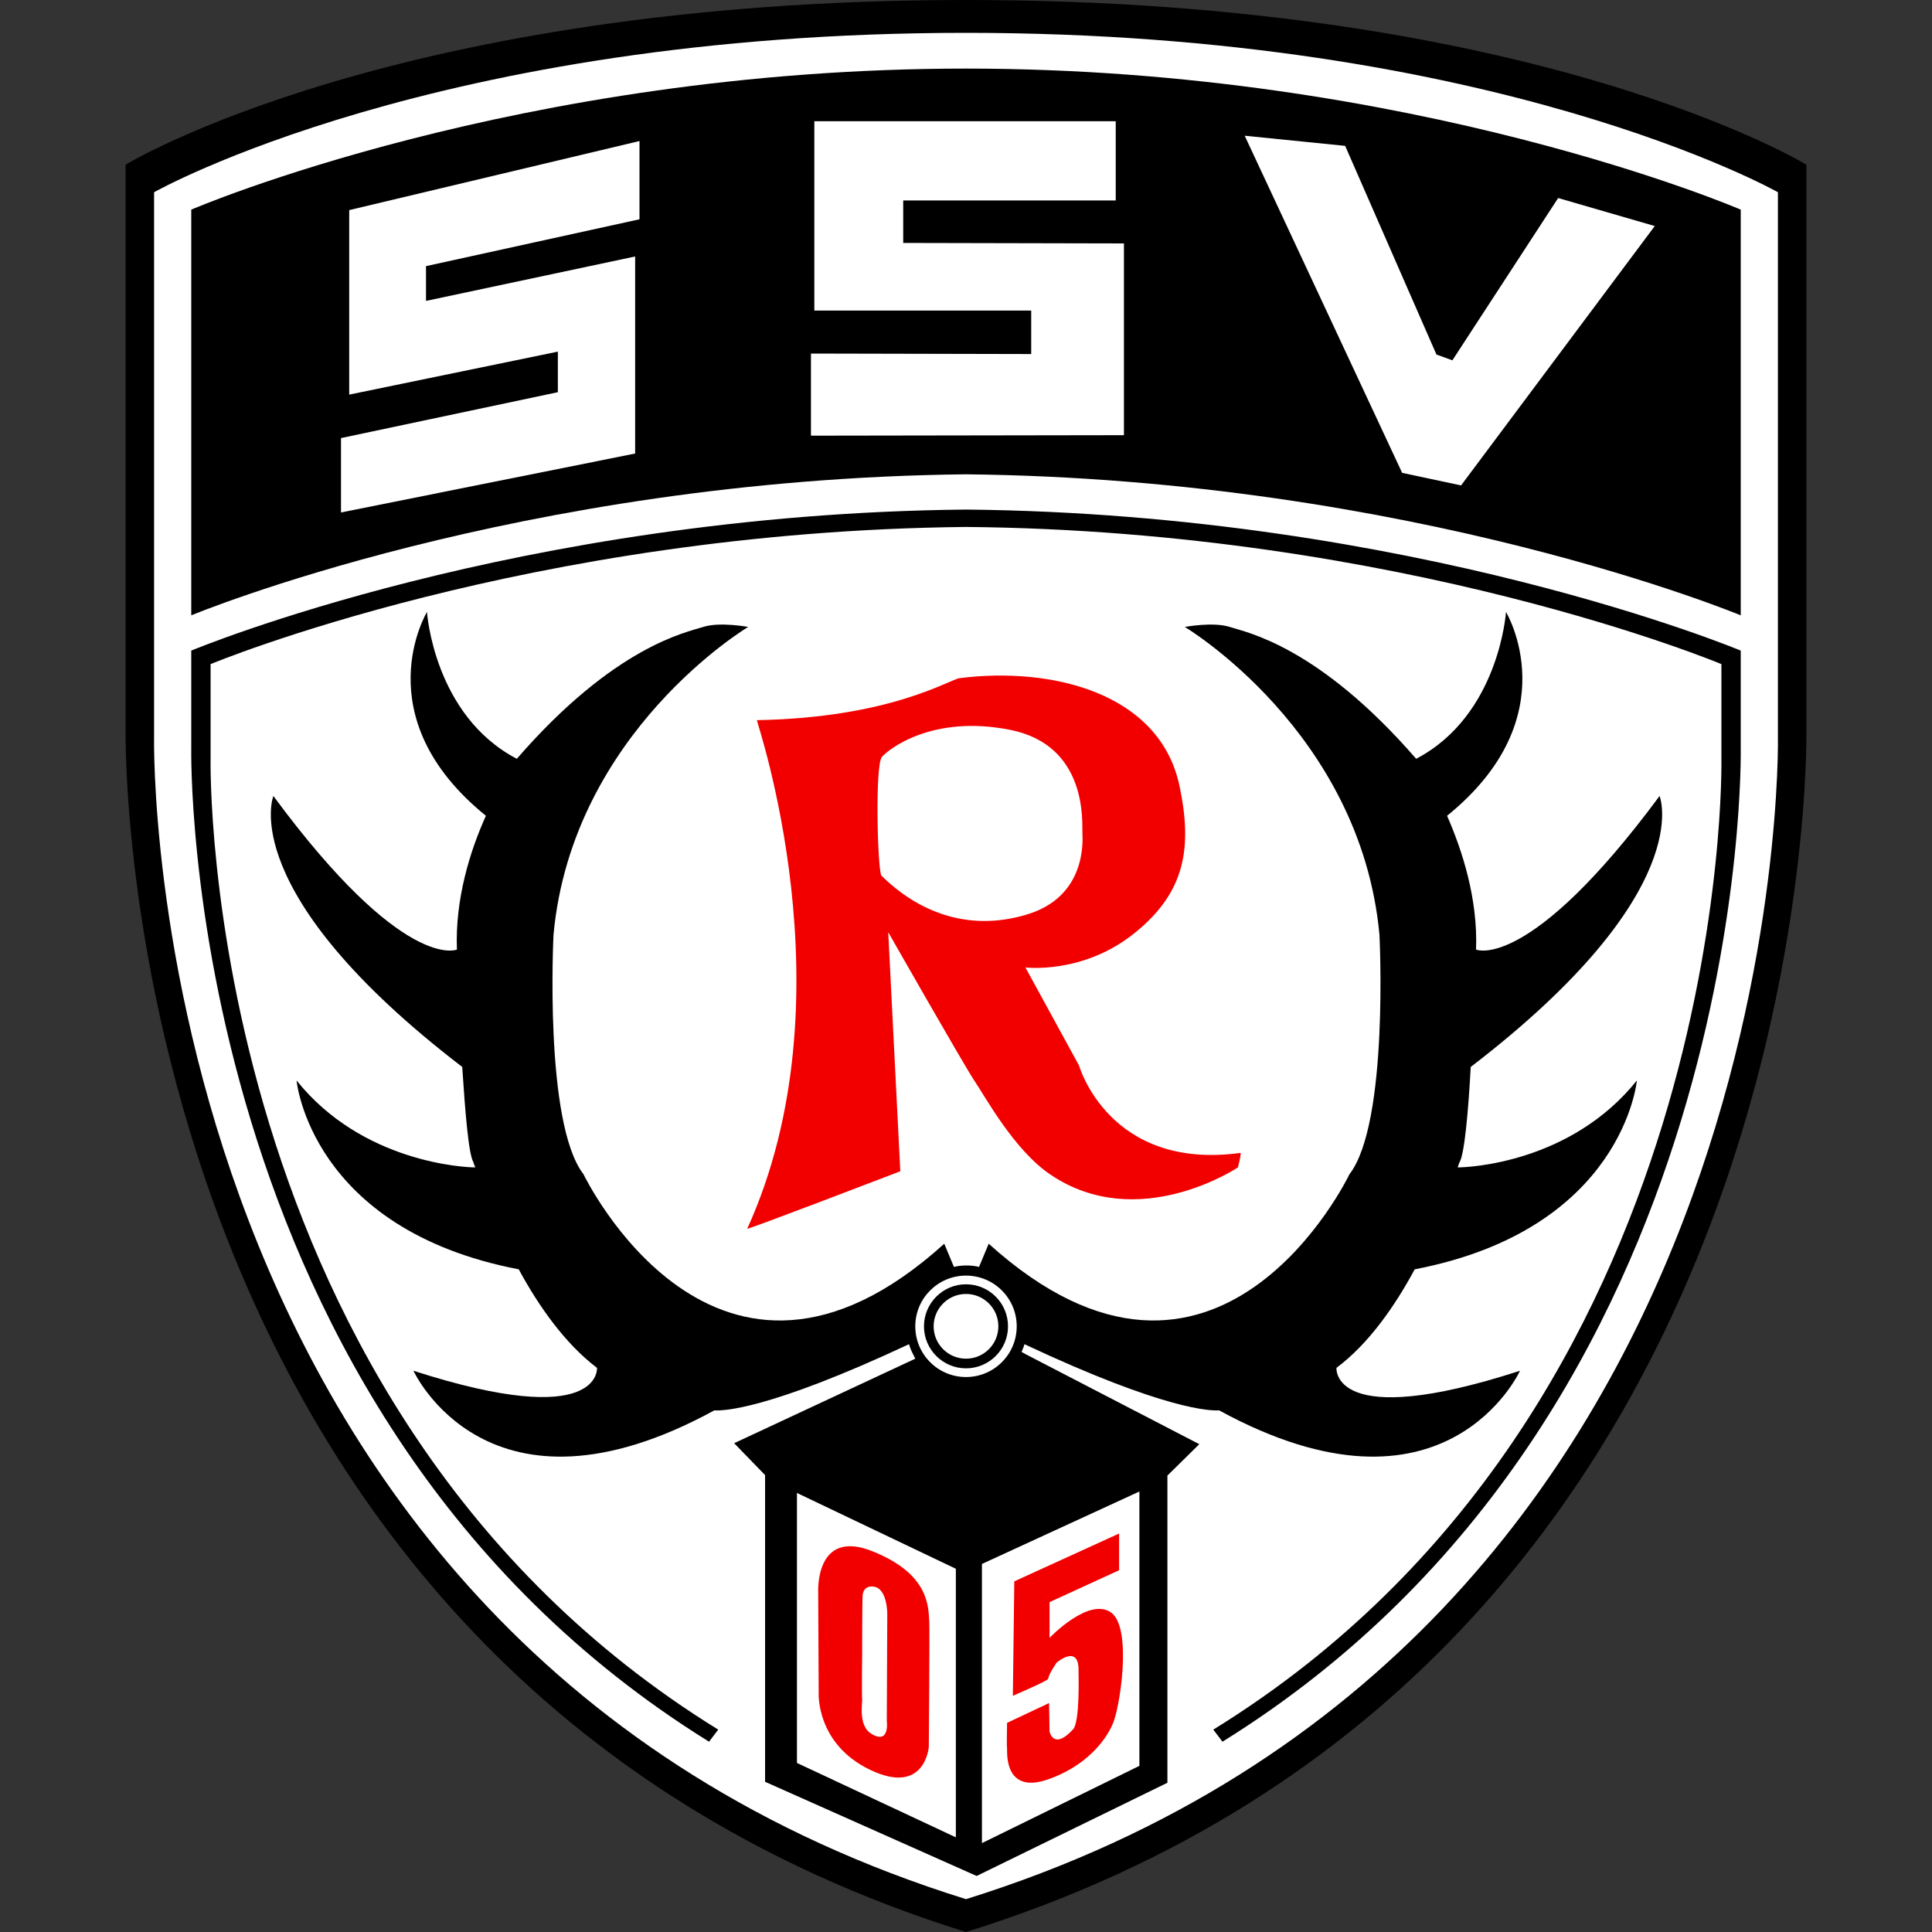 <?xml version="1.0" encoding="utf-8"?>
<!-- Generator: Adobe Illustrator 26.3.1, SVG Export Plug-In . SVG Version: 6.00 Build 0)  -->
<svg version="1.1" id="U-21" xmlns="http://www.w3.org/2000/svg" xmlns:xlink="http://www.w3.org/1999/xlink" x="0px" y="0px"
	 viewBox="0 0 400 400" style="enable-background:new 0 0 400 400;" xml:space="preserve">
<rect x="0" y="0" width="400" height="400" fill="#333333" stroke="none"/>
<style type="text/css">
	.st0{fill:#FFFFFF;}
	.st1{fill:#F20000;}
</style>
<g id="ssv-reutlingen">
	<path d="M26,150.9V34.1C26,34.1,81.8,0,200,0c118.2,0,174,34.1,174,34.1v116.8c0,0,3.8,193.7-174,249.1
		C22.2,344.6,26,150.9,26,150.9z"/>
	<path class="st0" d="M200,393.2c171.8-53.6,168.1-240.7,168.1-240.7V39.8c0,0-58.3-33-168.1-33c-109.9,0-168.1,33-168.1,33v112.8
		C31.9,152.6,28.2,339.7,200,393.2z"/>
	<path d="M39.6,134.7c0,0,67.6-28.3,160.4-29.2c92.8,0.9,160.4,29.2,160.4,29.2v20.2c0,0,2.7,137.4-107.3,205.7l-1.9-2.5
		C359,291.6,356.4,157.2,356.4,157.2l0-19.7c0,0-65.9-27.6-156.4-28.4c-90.5,0.9-156.4,28.4-156.4,28.4v19.7
		c0,0-2.6,134.4,105.1,200.9l-1.9,2.5C36.9,292.4,39.6,154.9,39.6,154.9V134.7z"/>
	<path d="M39.6,127.4v-84c0,0,67.7-29.2,160.4-29.2c92.7,0,160.4,29.2,160.4,29.2v84c0,0-67.7-28.2-160.4-29.2
		C107.3,99.2,39.6,127.4,39.6,127.4z"/>
	<polyline class="st0" points="72.3,43.5 132.4,29.2 132.4,45.4 88.2,55.1 88.2,62.3 131.5,53.1 131.5,93.9 70.6,106.1 70.6,90.7 
		115.5,81.2 115.5,72.8 72.3,81.7 72.3,43.5 	"/>
	<polyline class="st0" points="168.6,25.1 231,25.1 231,41.5 187,41.5 187,50.3 232.7,50.4 232.7,90.1 167.9,90.2 167.9,73.2 
		213.5,73.3 213.5,64.3 168.6,64.3 168.6,25.1 	"/>
	<polyline class="st0" points="257.7,28.1 278.5,30.2 297.4,73.4 300.7,74.6 322.6,41 342.6,46.8 302.5,100.5 290.3,97.9 
		257.7,28.1 	"/>
	<path class="st1" d="M256.8,238.7c-27.2,3.7-33.4-18.1-33.4-18.1l-11.1-20.3c0,0,12,1.5,22.7-7.2c10.4-8.4,11.9-17.6,9.2-30.4
		c-4.1-19.3-26.5-24.7-45.5-22.3c-2.2,0.3-14.3,8.2-42,8.7c-0.2,0,19.8,57.4-2,105.3c-0.1,0.3,31.7-11.9,31.7-11.9l-2.5-49.5
		c0,0,15.6,27.4,17.8,30.7c2.2,3.2,8.2,14.4,15.8,19.5c18.2,12.3,38.8-1.5,38.8-1.5S257.1,238.6,256.8,238.7z M182.5,181.3
		c-0.8-0.8-1.4-22.9,0.1-24.6c1.3-1.5,10.3-8.8,26.5-5.6c16.2,3.2,14.9,19.3,15,21.3c0.1,2,0.7,13.4-11.7,17
		C200.2,193,189.9,188.6,182.5,181.3z"/>
	<path d="M301.8,241.7c0.2-0.7,0.4-1.1,0.4-1.1c1-1.7,1.8-10.5,2.3-19.7c47.2-36.2,39.1-56.1,39.1-56.1c-27.1,36.6-38,31.8-38,31.8
		c0.4-10.4-2.8-20.4-6-27.7c25.3-20.5,12.2-42.2,12.2-42.2s-1.4,21.4-18.6,30.4c-20.3-23.4-35.2-26.2-38.6-27.3
		c-3.4-1.1-9.3,0-9.3,0s36.4,21.7,40.3,63.7c0,0,2,39-6.2,49.6c0,0-27.3,57.2-74.7,14.4l-2,4.8c-0.8-0.2-1.7-0.3-2.6-0.3
		c-0.9,0-1.8,0.1-2.6,0.3l-2-4.8c-47.3,42.8-74.7-14.4-74.7-14.4c-8.2-10.6-6.2-49.6-6.2-49.6c3.9-42,40.3-63.7,40.3-63.7
		s-5.9-1.1-9.3,0c-3.4,1.1-18.3,3.9-38.6,27.3c-17.2-9-18.6-30.4-18.6-30.4s-13.1,21.7,12.2,42.2c-3.3,7.3-6.4,17.3-6,27.7
		c0,0-11,4.8-38-31.8c0,0-8.1,19.9,39.1,56.1c0.6,9.2,1.3,18,2.3,19.7c0,0,0.1,0.4,0.4,1.1c-2.2,0-23.4-1-37-18
		c0,0,2.8,30.8,46,39.1c4.1,7.6,9.6,15.4,16.2,20.4c0,0,1.1,13.2-38,0.6c0,0,15.4,33.8,62.3,8.2c1.6,0.1,10.8,0.1,40.3-13.7
		c0.3,1.1,0.8,2,1.3,3l-37.5,17.5l6.4,6.6v63.5l43.8,19.5l39.5-19.3v-63.6l6.6-6.5l-35.9-18.6l-0.9-0.5c0.2-0.5,0.5-1.1,0.6-1.6
		c29.4,13.8,38.7,13.8,40.3,13.7c46.9,25.6,62.3-8.2,62.3-8.2c-39.2,12.7-38-0.6-38-0.6c6.7-5,12.1-12.8,16.2-20.4
		c43.2-8.3,46-39.1,46-39.1C325.2,240.8,304,241.7,301.8,241.7z"/>
	<path class="st0" d="M210.5,274.6c0,5.8-4.7,10.5-10.5,10.5c-5.8,0-10.5-4.7-10.5-10.5c0-5.8,4.7-10.5,10.5-10.5
		C205.8,264.1,210.5,268.8,210.5,274.6z"/>
	<polygon class="st0" points="197.9,380.4 165,365 165,309.1 197.9,324.8 	"/>
	<polygon class="st0" points="235.9,308.8 235.9,365.6 203.3,381.6 203.3,323.8 	"/>
	<path class="st1" d="M210,327.4l21.7-9.9l0,7.6l-14.4,6.6v7.4c0,0,8.2-8.6,12.8-5.2c4.4,3.3,1.7,20.2,0.2,23.2
		c-0.2,0.4-3.1,7.7-13.3,11.3c-9.5,3.3-8.4-6.3-8.5-6.5c-0.1-0.1,0-5.2,0-5.2l8.7-4.1l0.1,5.9c0,0,0.8,4,4.9-0.5
		c1.4-1.6,1.1-11.5,1.1-11.9c0.2-5.9-4.5-1.9-4.5-1.9s-1.6,2.2-1.8,3.4c-0.1,0.4-7.3,3.5-7.3,3.5L210,327.4"/>
	<path class="st1" d="M192.4,335.8c-0.2-3.2,0-9.9-11.7-14.6c-12.1-4.9-11.3,8.6-11.3,8.6l0.1,20.7c0,0-0.6,10.5,10.6,15.9
		c11.4,5.5,12.2-4.7,12.2-4.7S192.5,337.5,192.4,335.8z M180.3,358.9c-2.5-1.6-1.8-5.9-1.8-6.9c-0.1-1.5,0-9.4,0-9.4
		s0-11.1,0.1-12.2c0-0.4,0.2-2.2,2.3-1.9c2.9,0.4,2.8,5.8,2.8,5.8l-0.1,22C183.6,356.3,184.3,361.4,180.3,358.9z"/>
	<path d="M200,283.3c4.8,0,8.7-3.9,8.7-8.7c0-4.8-3.9-8.7-8.7-8.7c-4.8,0-8.7,3.9-8.7,8.7C191.3,279.4,195.2,283.3,200,283.3z"/>
	<path class="st0" d="M200,267.9c3.7,0,6.7,3,6.7,6.7c0,3.7-3,6.7-6.7,6.7c-3.7,0-6.7-3-6.7-6.7C193.3,270.9,196.3,267.9,200,267.9z
		"/>
</g>
</svg>
